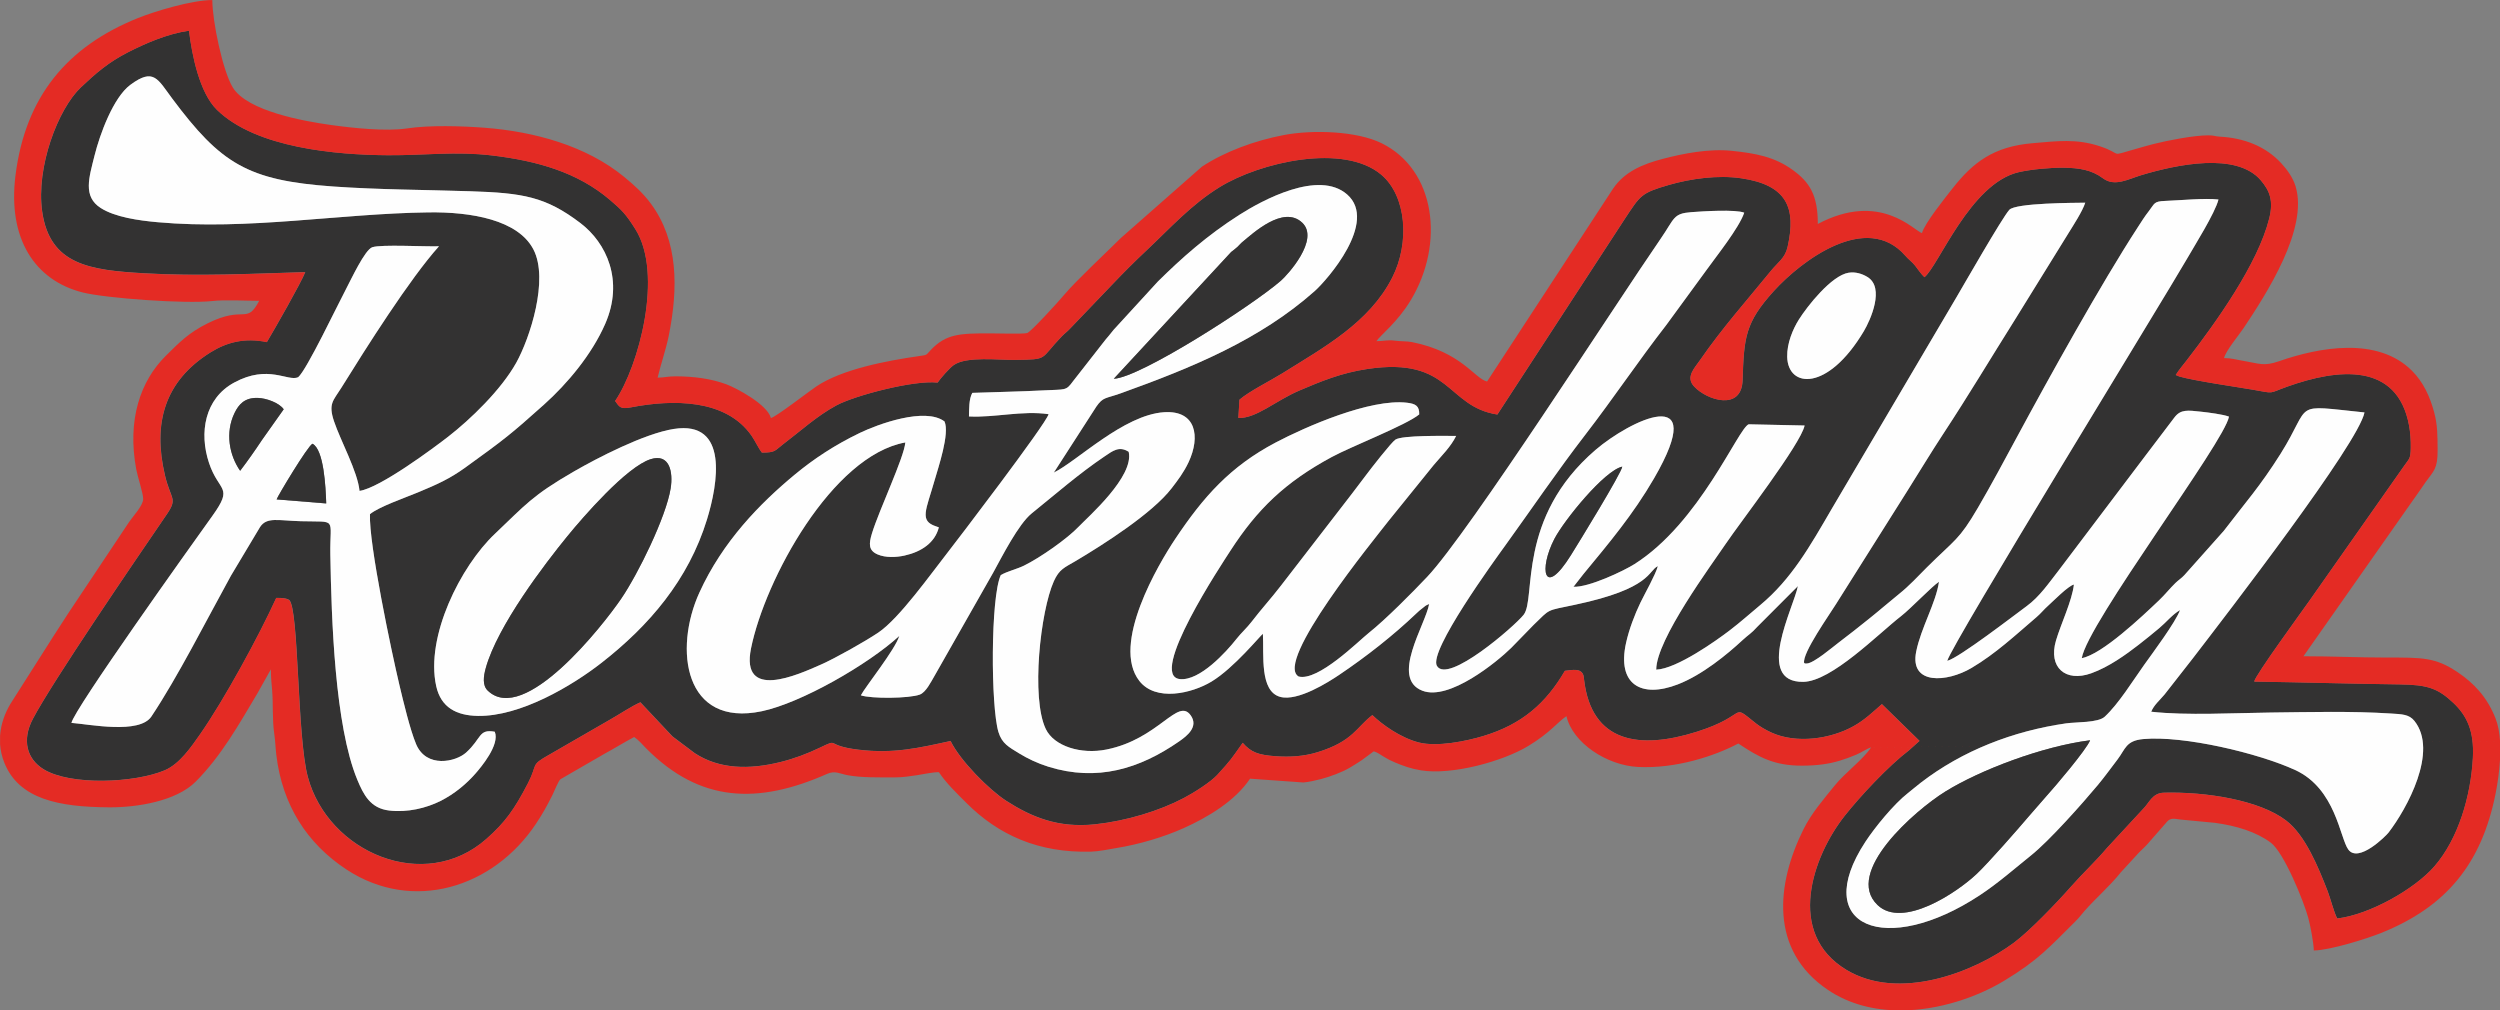 <?xml version="1.0" encoding="UTF-8"?> <svg xmlns="http://www.w3.org/2000/svg" xmlns:xlink="http://www.w3.org/1999/xlink" xmlns:xodm="http://www.corel.com/coreldraw/odm/2003" xml:space="preserve" width="158.912mm" height="64.227mm" version="1.1" style="shape-rendering:geometricPrecision; text-rendering:geometricPrecision; image-rendering:optimizeQuality; fill-rule:evenodd; clip-rule:evenodd" viewBox="0 0 157.16 63.519"><rect x="0" y="0" width="157.16" height="63.519" fill="#808080" stroke="none"/> <defs> <style type="text/css"> .fil2 {fill:#FEFEFE} .fil1 {fill:#E42B24} .fil0 {fill:#333232} </style> </defs> <g id="Layer_x0020_1">  <g id="_891780544"> <path class="fil0" d="M42.372 26.963c3.461,-0.537 2.758,3.461 2.072,5.691 -1.168,3.802 -3.644,6.681 -6.627,9.01 -1.858,1.45 -5.105,3.383 -7.777,3.34 -1.332,-0.021 -2.319,-0.52 -2.618,-1.871 -0.69,-3.12 1.539,-7.54 3.684,-9.57 1.909,-1.807 2.324,-2.399 4.99,-3.935 1.421,-0.819 4.405,-2.375 6.276,-2.666zm73.839 -9.819l0 0c0.432,-0.07 0.856,0.065 1.188,0.269 1.096,0.674 0.194,2.693 -0.233,3.41 -2.267,3.803 -4.77,3.583 -4.815,1.607 -0.02,-0.855 0.359,-1.745 0.73,-2.336 0.53,-0.845 2.05,-2.775 3.131,-2.951zm-55.088 7.553l0 0c-0.218,0.392 -0.196,1.01 -0.21,1.482 1.644,0.081 3.335,-0.383 5.007,-0.143 -0.178,0.64 -5.84,8.048 -6.329,8.671 -1.07,1.363 -3.046,4.155 -4.364,5.049 -0.837,0.567 -2.719,1.624 -3.623,2.023 -1.452,0.641 -5.066,2.293 -4.391,-1.027 0.883,-4.347 5.112,-12.114 9.699,-12.939 -0.076,0.95 -1.641,4.226 -2.098,5.72 -0.202,0.661 -0.224,1.073 0.366,1.324 0.489,0.207 1.141,0.186 1.68,0.067 1.073,-0.237 1.918,-0.814 2.159,-1.774l-0.181 -0.063c-1.06,-0.351 -0.622,-1.01 -0.084,-2.898 0.226,-0.792 0.96,-2.943 0.621,-3.696 -1.226,-0.92 -4.205,0.182 -5.315,0.717 -1.595,0.768 -2.916,1.646 -4.093,2.621 -2.187,1.811 -4.537,4.204 -6.002,7.423 -1.621,3.559 -0.958,8.483 3.929,7.455 2.458,-0.517 6.661,-2.922 8.64,-4.732 -0.258,0.857 -2.136,3.193 -2.417,3.733 0.642,0.218 3.03,0.204 3.704,-0.047 0.389,-0.145 0.706,-0.804 0.907,-1.142l3.708 -6.524c0.549,-0.999 1.588,-3.053 2.418,-3.722 1.52,-1.225 2.959,-2.49 4.593,-3.592 0.493,-0.332 0.91,-0.67 1.507,-0.281 0.355,1.558 -2.562,4.094 -3.141,4.704 -0.715,0.754 -2.409,1.944 -3.441,2.451 -0.453,0.223 -1.05,0.353 -1.459,0.595 -0.649,1.4 -0.63,8.268 -0.148,9.861 0.223,0.738 0.666,0.953 1.286,1.337 0.534,0.331 1.177,0.637 1.855,0.848 3.063,0.953 5.725,0.136 8.21,-1.585 0.529,-0.366 1.234,-0.931 0.742,-1.636 -0.815,-1.165 -1.993,1.476 -5.304,2.141 -1.591,0.32 -3.291,-0.202 -3.813,-1.293 -0.935,-1.954 -0.339,-7.399 0.508,-9.289 0.344,-0.767 0.68,-0.861 1.357,-1.262 1.762,-1.045 4.834,-3 6.053,-4.588 0.378,-0.493 0.754,-0.979 1.064,-1.641 0.744,-1.589 0.483,-3.268 -1.549,-3.132 -2.538,0.169 -5.458,3.073 -6.927,3.795l2.682 -4.162c0.428,-0.606 0.563,-0.477 1.546,-0.83 4.462,-1.604 8.726,-3.357 12.168,-6.415 0.783,-0.696 3.999,-4.357 2.046,-6.075 -1.786,-1.571 -5.351,0.369 -6.768,1.273 -2.047,1.305 -3.631,2.715 -5.133,4.199l-2.779 3.033c-0.163,0.211 -0.354,0.436 -0.517,0.629l-2.047 2.618c-0.435,0.599 -0.463,0.49 -1.793,0.56 -1.507,0.079 -3.013,0.103 -4.527,0.159zm52.294 16.987l0 0c-0.154,-0.601 1.635,-3.105 1.998,-3.704l4.493 -7.129c0.768,-1.215 1.484,-2.411 2.277,-3.617 1.553,-2.361 2.968,-4.731 4.483,-7.14l3.348 -5.41c0.297,-0.483 0.898,-1.4 1.071,-1.943 -0.652,0.011 -4.381,0.01 -4.774,0.45 -0.465,0.521 -2.878,4.745 -3.33,5.51l-7.832 13.286c-1.356,2.331 -2.527,4.417 -4.503,6.056 -0.644,0.534 -1.213,1.051 -1.925,1.594 -0.803,0.613 -3.311,2.408 -4.606,2.459 -0.004,-1.889 3.475,-6.583 4.379,-7.924 0.869,-1.289 4.717,-6.272 4.949,-7.424l-3.515 -0.076c-0.662,0.247 -3.063,6.185 -7.183,8.791 -0.677,0.428 -2.869,1.47 -3.831,1.423 0.189,-0.227 0.416,-0.546 0.618,-0.791 1.617,-1.96 3.136,-3.762 4.449,-6.029 3.565,-6.159 -1.57,-3.596 -3.675,-1.79 -4.995,4.287 -3.723,9.351 -4.525,10.37 -0.563,0.715 -4.785,4.386 -5.455,3.21 -0.53,-0.929 3.624,-6.632 4.295,-7.561 1.675,-2.321 3.294,-4.711 5.048,-6.984 1.744,-2.26 3.329,-4.631 5.075,-6.876l2.523 -3.452c0.611,-0.857 2.053,-2.648 2.38,-3.614 -0.542,-0.217 -2.59,-0.09 -3.323,-0.034 -1.16,0.088 -1.041,0.384 -1.931,1.674 -2.802,4.059 -12.052,18.479 -14.678,21.256 -0.913,0.965 -2.609,2.679 -3.677,3.527 -0.629,0.499 -3.173,3.05 -4.401,2.736 -1.572,-0.901 4.752,-8.623 5.638,-9.768l2.854 -3.531c0.495,-0.588 1.07,-1.137 1.407,-1.826 -0.695,0 -3.386,-0.053 -3.816,0.232 -0.253,0.168 -1.535,1.81 -1.855,2.241 -0.583,0.785 -1.183,1.552 -1.774,2.319l-3.567 4.619c-0.615,0.801 -1.248,1.489 -1.835,2.258 -0.306,0.401 -0.66,0.708 -0.957,1.087 -0.662,0.842 -2.314,2.65 -3.556,2.53 -2.049,-0.197 2.664,-7.287 3.17,-8.07 1.683,-2.604 3.432,-4.305 6.381,-5.896 1.232,-0.665 4.677,-2.002 5.489,-2.674 0.016,-0.527 -0.225,-0.668 -0.756,-0.733 -2.325,-0.28 -6.412,1.523 -8.261,2.497 -2.872,1.512 -4.551,3.42 -6.309,6.048 -1.054,1.575 -4.067,6.645 -2.266,8.945 1.025,1.31 3.278,0.796 4.535,0.039 1.414,-0.852 3.104,-2.937 3.231,-3.004 0.068,1.343 -0.21,3.602 1.08,3.963 1.11,0.31 3.064,-0.943 3.705,-1.375 1.715,-1.155 3.402,-2.477 4.876,-3.883 0.155,-0.147 0.186,-0.173 0.351,-0.3 0.21,-0.161 0.182,-0.174 0.439,-0.276 -0.236,1.315 -2.459,4.674 -0.419,5.452 1.683,0.642 4.69,-1.821 5.577,-2.695l1.413 -1.449c1.078,-1.037 0.73,-0.869 2.581,-1.259 4.861,-1.024 4.607,-2.161 5.225,-2.43 -0.155,0.56 -0.807,1.698 -1.096,2.296 -0.353,0.73 -0.712,1.665 -0.904,2.53 -0.579,2.609 0.946,3.498 3.255,2.606 1.534,-0.593 3.104,-1.884 4.081,-2.793 0.339,-0.315 0.559,-0.424 0.904,-0.817l2.563 -2.567c-0.256,1.328 -2.752,6.066 0.339,6.018 1.782,-0.028 4.705,-3.009 6.153,-4.136 0.605,-0.471 1.95,-1.886 2.378,-2.154 -0.198,1.345 -1.137,2.9 -1.435,4.396 -0.42,2.11 1.939,1.93 3.473,1.025 1.526,-0.901 2.782,-2.08 4.089,-3.197 0.276,-0.235 0.467,-0.487 0.742,-0.729 0.295,-0.259 1.244,-1.237 1.612,-1.322 -0.112,1.013 -0.826,2.496 -1.127,3.521 -0.499,1.699 0.604,2.636 2.218,2.058 1.12,-0.401 2.192,-1.184 2.966,-1.782 0.483,-0.372 0.866,-0.69 1.314,-1.062 0.413,-0.343 0.837,-0.87 1.3,-1.127 -0.286,0.775 -1.718,2.689 -2.257,3.445 -0.719,1.008 -1.59,2.43 -2.475,3.255 -0.421,0.392 -1.791,0.327 -2.439,0.421 -3.328,0.48 -6.507,1.713 -9.126,3.729 -0.287,0.221 -0.532,0.437 -0.816,0.659 -0.877,0.686 -2.065,2.138 -2.669,3.06 -3.501,5.345 1.293,7.25 7.198,3.352 1.159,-0.765 2.158,-1.652 3.225,-2.507 1.141,-0.914 3.205,-3.235 4.184,-4.409 0.432,-0.518 0.809,-1.045 1.247,-1.618 0.496,-0.649 0.519,-1.18 1.612,-1.28 2.552,-0.233 7.245,0.886 9.55,1.943 2.564,1.176 2.811,4.283 3.349,5.006 0.639,0.86 2.358,-0.853 2.527,-1.073 1.154,-1.503 3.143,-5.11 1.627,-7.014 -0.339,-0.425 -0.793,-0.423 -1.493,-0.469 -2.458,-0.158 -5.058,-0.089 -7.534,-0.061 -2.319,0.026 -5.274,0.2 -7.521,-0.051 0.158,-0.41 0.553,-0.74 0.84,-1.086l1.761 -2.251c2.181,-2.837 10.43,-13.536 10.806,-15.477 -4.676,-0.48 -3.235,-0.647 -5.272,2.595 -1.281,2.038 -2.232,3.091 -3.577,4.854l-2.468 2.772c-0.194,0.212 -0.361,0.302 -0.564,0.498 -0.362,0.351 -0.655,0.732 -1.035,1.093 -1.059,1.008 -3.58,3.401 -4.857,3.634 0.35,-2.178 8.996,-13.614 9.254,-15.183 -0.365,-0.141 -1.295,-0.26 -1.729,-0.307 -0.874,-0.094 -1.308,-0.169 -1.711,0.374 -0.623,0.84 -1.212,1.581 -1.836,2.42l-5.427 7.178c-0.635,0.811 -1.197,1.649 -2.01,2.245 -0.748,0.547 -4.265,3.264 -4.998,3.443 0.275,-1.046 13.815,-23.086 15.047,-25.234 0.477,-0.832 1.793,-2.918 2.004,-3.767 -0.855,-0.103 -2.416,0.053 -3.341,0.087 -0.741,0.028 -0.655,0.154 -1.041,0.648 -0.265,0.339 -0.462,0.657 -0.697,1.02 -2.312,3.558 -5.597,9.481 -7.598,13.194 -0.783,1.452 -1.612,3.001 -2.446,4.43 -1.191,2.04 -1.424,1.974 -3.21,3.748 -0.598,0.594 -1.057,1.116 -1.758,1.679 -0.642,0.516 -1.223,1.03 -1.883,1.555 -0.652,0.519 -1.248,1 -1.928,1.51 -0.338,0.254 -1.522,1.266 -1.962,1.296 -0.144,0.01 -0.106,0.003 -0.178,-0.026zm-90.816 -10.827l0 0c-0.118,-1.214 -1.194,-3.152 -1.605,-4.378 -0.373,-1.114 -0.038,-1.297 0.451,-2.085 1.581,-2.546 4.311,-6.868 6.148,-8.912 -0.861,0.032 -3.63,-0.128 -4.191,0.06 -0.466,0.157 -1.33,2.023 -1.644,2.614 -0.541,1.019 -2.488,5.118 -3.017,5.559 -0.657,0.288 -1.875,-0.829 -4.022,0.335 -1.859,1.008 -2.211,3.158 -1.583,5.047 0.622,1.87 1.568,1.443 0.216,3.329 -1.467,2.047 -8.68,12.143 -8.863,13.017 1.139,0.089 4.273,0.726 5.026,-0.401 1.653,-2.474 3.473,-6.081 4.994,-8.84l1.838 -3.073c0.425,-0.644 1.133,-0.403 2.56,-0.364 2.342,0.064 1.819,-0.283 1.858,2.106 0.067,4.051 0.283,10.729 1.689,14.133 0.403,0.975 0.836,1.81 2.011,1.949 1.155,0.136 2.331,-0.155 3.217,-0.597 0.914,-0.456 1.674,-1.119 2.203,-1.724 0.337,-0.386 1.55,-1.812 1.217,-2.632 -1.03,-0.188 -0.817,0.418 -1.803,1.309 -0.652,0.589 -2.497,1.002 -3.144,-0.532 -0.378,-0.897 -0.814,-2.729 -1.046,-3.704 -0.493,-2.073 -1.938,-8.915 -1.852,-10.753 0.575,-0.466 2.167,-1.015 3.023,-1.37 1.213,-0.504 1.992,-0.856 2.953,-1.548 2.479,-1.786 2.894,-2.115 4.959,-3.964 1.477,-1.322 3.01,-3.156 3.85,-5.074 1.193,-2.725 0.083,-5.095 -1.559,-6.343 -2.185,-1.662 -3.621,-1.892 -6.939,-1.999 -2.857,-0.093 -5.744,-0.097 -8.589,-0.297 -5.407,-0.382 -7.071,-1.438 -10.127,-5.526 -0.919,-1.23 -1.163,-1.958 -2.635,-0.866 -1.073,0.796 -1.919,3.109 -2.253,4.455 -0.344,1.384 -0.74,2.562 0.389,3.286 0.896,0.574 2.369,0.786 3.583,0.895 5.705,0.512 11.389,-0.542 17.016,-0.619 2.695,-0.037 5.625,0.467 6.599,2.321 0.998,1.901 -0.228,5.61 -1.073,7.128 -0.951,1.708 -2.88,3.564 -4.274,4.647 -0.863,0.67 -4.288,3.229 -5.58,3.414zm51.803 19.318l0 0c0.685,-0.36 1.717,-1.022 2.13,-1.474 0.878,-0.962 0.845,-0.954 1.59,-2.006 0.523,0.601 0.982,0.76 2.036,0.841 0.92,0.071 1.812,0.011 2.654,-0.246 2.257,-0.689 2.474,-1.599 3.461,-2.337 0.601,0.584 1.769,1.43 2.93,1.723 1.146,0.289 2.968,-0.083 4.048,-0.409 2.437,-0.736 3.937,-2.064 5.124,-4.098 0.46,-0.049 1.043,-0.196 1.175,0.319 0.009,0.033 0.025,0.179 0.03,0.222 0.459,4.002 3.504,4.42 7.076,3.293 3.359,-1.06 2.05,-1.863 3.723,-0.534 0.255,0.202 0.597,0.406 0.977,0.58 1.565,0.716 3.718,0.413 5.174,-0.405 0.699,-0.393 1.18,-0.864 1.774,-1.381l2.364 2.311 -0.655 0.588c-1.306,0.995 -3.099,2.919 -4.054,4.131 -2.009,2.549 -3.714,7.372 0.118,9.678 3.263,1.963 7.955,0.205 10.541,-1.721 0.975,-0.726 2.679,-2.497 3.589,-3.532 0.727,-0.827 1.54,-1.577 2.249,-2.417l2.281 -2.464c0.365,-0.352 0.556,-0.987 1.298,-1.006 2.611,-0.067 5.995,0.456 7.685,1.753 1.198,0.919 2.012,2.907 2.604,4.434 0.181,0.466 0.405,1.365 0.604,1.722 2.032,-0.241 4.86,-1.847 6.097,-3.266 1.518,-1.74 2.303,-4.445 2.43,-6.835 0.089,-1.676 -0.375,-2.65 -1.227,-3.454 -0.972,-0.917 -1.621,-1.14 -3.371,-1.162 -3.054,-0.038 -6.096,-0.132 -9.147,-0.177 0.032,-0.357 3.055,-4.486 3.494,-5.117l5.943 -8.463c0.309,-0.447 0.392,-0.406 0.403,-1.107 0.007,-0.472 -0.022,-0.954 -0.105,-1.403 -0.736,-4.013 -4.485,-3.584 -7.64,-2.458 -1.278,0.456 -0.743,0.448 -2.222,0.193 -0.971,-0.167 -3.658,-0.555 -4.58,-0.823l-0.226 -0.096c0.182,-0.302 0.482,-0.654 0.7,-0.936 1.825,-2.362 4.466,-6.05 5.176,-8.905 0.279,-1.121 0.029,-1.736 -0.523,-2.389 -1.53,-1.808 -5.321,-0.993 -7.519,-0.332 -0.819,0.246 -1.672,0.751 -2.413,0.196 -0.719,-0.538 -1.521,-0.65 -2.461,-0.664 -0.816,-0.012 -2.065,0.103 -2.839,0.283 -3.041,0.708 -5.033,5.894 -5.92,6.601 -0.203,-0.185 -0.424,-0.521 -0.583,-0.722 -0.199,-0.251 -0.406,-0.381 -0.609,-0.617 -2.434,-2.819 -6.548,0.307 -8.267,2.199 -1.814,1.996 -1.884,2.924 -1.972,5.616 -0.063,1.95 -2.232,1.269 -3.046,0.396 -0.555,-0.595 0.016,-1.146 0.369,-1.658 1.402,-2.033 2.98,-3.797 4.457,-5.614 0.444,-0.546 0.886,-0.794 1.046,-1.496 0.563,-2.475 -0.043,-3.909 -2.93,-4.326 -1.466,-0.212 -3.163,0.029 -4.508,0.415 -1.801,0.517 -1.812,0.663 -2.816,2.176l-7.988 12.264c-3.239,-0.506 -2.892,-3.65 -8.163,-2.865 -1.643,0.245 -2.91,0.77 -4.282,1.355 -1.503,0.641 -2.719,1.768 -3.838,1.724l0.07 -1.147c0.591,-0.515 1.953,-1.195 2.691,-1.655 2.625,-1.637 5.478,-3.195 6.913,-6.022 1.112,-2.192 0.898,-5.128 -0.69,-6.468 -2.359,-1.992 -7.592,-0.799 -10.158,0.78 -1.794,1.105 -3.11,2.581 -4.607,3.988 -0.743,0.698 -1.431,1.385 -2.133,2.124l-2.643 2.76c-0.186,0.205 -0.352,0.315 -0.546,0.515 -1.417,1.468 -0.79,1.439 -2.898,1.477 -1.029,0.018 -3.08,-0.249 -3.895,0.326 -0.249,0.175 -0.819,0.816 -1.01,1.099 -1.52,-0.163 -5.213,0.816 -6.362,1.434 -1.22,0.656 -2.278,1.632 -3.362,2.451 -0.525,0.397 -0.448,0.516 -1.323,0.516 -0.196,-0.239 -0.431,-0.746 -0.643,-1.052 -1.624,-2.34 -4.978,-2.293 -7.564,-1.796 -0.669,0.129 -0.739,0.004 -1.019,-0.394 1.491,-2.193 3.046,-7.983 1.274,-10.801 -0.603,-0.959 -0.853,-1.204 -1.599,-1.841 -2.041,-1.742 -4.592,-2.455 -7.379,-2.791 -2.334,-0.281 -4.274,-0.004 -6.571,-0.018 -3.253,-0.021 -8.292,-0.452 -10.755,-2.852 -1.087,-1.06 -1.573,-3.414 -1.758,-4.98 -1.371,0.2 -2.747,0.804 -3.839,1.361 -1.215,0.62 -2.014,1.312 -2.957,2.204 -1.434,1.356 -2.832,5.018 -2.431,7.814 0.482,3.365 3.031,3.677 6.434,3.875 3.393,0.197 6.721,0.027 10.102,-0.075 -0.256,0.663 -1.955,3.637 -2.413,4.4 -1.393,-0.29 -2.524,0.009 -3.543,0.645 -2.893,1.809 -3.64,4.465 -2.86,7.742 0.364,1.531 0.814,1.413 0.11,2.442 -2.026,2.961 -7.193,10.526 -8.42,12.864 -0.708,1.349 -0.356,2.517 0.666,3.152 1.693,1.052 5.76,0.87 7.631,0.07 0.928,-0.396 1.655,-1.454 2.227,-2.275 1.494,-2.142 3.685,-6.153 4.779,-8.559 0.34,0.005 0.55,-0.009 0.81,0.126 0.619,0.516 0.493,8.583 1.174,11.121 1.279,4.762 7.325,7.336 11.216,3.911 1.181,-1.04 1.768,-1.858 2.626,-3.514 0.638,-1.232 0.115,-1.103 1.326,-1.783l3.842 -2.216c0.566,-0.318 1.337,-0.84 1.897,-1.083l2.014 2.143 1.404 1.055c1.538,1.008 3.408,1.046 5.381,0.559 0.888,-0.22 1.689,-0.526 2.461,-0.894 1.335,-0.635 0.258,-0.148 2.44,0.115 2.224,0.269 3.794,-0.108 5.8,-0.546 0.605,1.239 2.423,3.07 3.508,3.767 1.567,1.006 3.253,1.72 5.582,1.47 1.965,-0.211 4.03,-0.842 5.557,-1.645z"></path> <path class="fil1" d="M117.624 46.984l39.536 -0.387 0 1.175c-0.043,0.759 -0.157,1.51 -0.279,2.125 -0.878,4.393 -3.091,7.112 -7.204,8.757 -0.906,0.362 -3.166,1.075 -4.221,1.099 -0.011,-0.488 -0.221,-1.582 -0.343,-2.031 -0.288,-1.064 -1.529,-4.13 -2.368,-4.753 -0.905,-0.671 -2.13,-1.055 -3.505,-1.242l-2.169 -0.207c-0.538,-0.087 -0.671,-0.086 -0.926,0.232l-1.108 1.266c-0.183,0.219 -0.371,0.367 -0.571,0.575l-1.136 1.238c-0.712,0.892 -1.545,1.591 -2.3,2.448 -0.23,0.261 -0.312,0.396 -0.573,0.654 -1.637,1.623 -2.33,2.43 -4.465,3.72 -1.717,1.038 -4.096,1.851 -6.456,1.866l-0.09 0c-1.596,-0.003 -3.18,-0.374 -4.539,-1.292 -3.696,-2.496 -3.232,-6.667 -1.538,-10.086 0.507,-1.023 1.265,-1.889 1.977,-2.771 0.639,-0.792 1.754,-1.6 2.28,-2.385 -0.248,0.066 -0.616,0.325 -0.934,0.457 -0.364,0.152 -0.645,0.256 -1.02,0.372 -0.689,0.214 -1.455,0.317 -2.386,0.319 -1.747,0.003 -2.706,-0.521 -4.009,-1.393 -1.481,0.784 -3.918,1.593 -6.303,1.474 -1.956,-0.098 -4.108,-1.505 -4.501,-3.193 -0.58,0.388 -1.008,1.03 -2.389,1.868 -1.63,0.989 -4.826,1.851 -6.748,1.539 -0.641,-0.104 -1.104,-0.273 -1.634,-0.494 -0.28,-0.117 -0.466,-0.214 -0.705,-0.359 -0.203,-0.124 -0.409,-0.282 -0.638,-0.344l-0.753 0.557c-0.263,0.175 -0.471,0.304 -0.755,0.473 -0.471,0.282 -1.224,0.56 -1.819,0.718 -0.311,0.083 -0.797,0.187 -1.099,0.211l-3.35 -0.239c-0.944,1.41 -2.671,2.435 -4.175,3.11 -1.257,0.564 -2.804,1.02 -4.232,1.252 -0.42,0.068 -1.085,0.211 -1.576,0.225 -3.299,0.094 -5.832,-1.032 -7.881,-3.093 -0.599,-0.603 -1.23,-1.204 -1.698,-1.903 -0.422,0 -0.91,0.123 -1.367,0.189 -0.403,0.058 -0.905,0.143 -1.415,0.14 -1.078,-0.004 -2.105,0.024 -2.972,-0.142 -0.498,-0.096 -0.78,-0.296 -1.262,-0.083 -4.366,1.933 -8.004,1.811 -11.382,-1.598 -0.258,-0.26 -0.466,-0.521 -0.757,-0.716 -0.644,0.341 -1.248,0.721 -1.883,1.064l-2.749 1.589c-0.137,0.115 -0.386,0.754 -0.497,0.976 -0.361,0.718 -0.612,1.177 -1.042,1.823 -2.673,4.02 -7.739,5.614 -11.904,2.883 -2.508,-1.645 -4.045,-4.078 -4.42,-7.203 -0.055,-0.454 -0.062,-0.875 -0.131,-1.343 -0.133,-0.906 -0.058,-1.826 -0.133,-2.732 -0.036,-0.435 -0.077,-0.759 -0.077,-1.314l-0.853 1.521c-1.163,1.954 -2.269,3.928 -3.873,5.54 -1.227,1.234 -3.697,1.625 -5.423,1.616 -3.178,-0.016 -5.687,-0.506 -6.609,-2.805 -0.156,-0.389 -0.24,-0.776 -0.267,-1.155l0 -0.546c0.052,-0.748 0.314,-1.446 0.67,-2.028l2.735 -4.304c0.335,-0.502 0.614,-0.962 0.933,-1.44l3.765 -5.648c0.23,-0.347 0.895,-1.043 0.893,-1.463 -0.002,-0.363 -0.349,-1.39 -0.436,-1.857 -0.579,-3.119 0.26,-5.554 1.856,-7.136 0.877,-0.869 1.443,-1.45 2.625,-2.041 2.345,-1.17 2.437,0.116 3.248,-1.418 -0.842,0 -2.149,-0.078 -2.935,0.012 -1.687,0.193 -6.719,-0.174 -8.162,-0.538 -3.008,-0.759 -4.72,-3.376 -4.225,-7.347 0.617,-4.949 3.231,-8.102 7.697,-9.902 1.103,-0.444 3.414,-1.133 4.679,-1.133 0,1.335 0.659,4.481 1.291,5.503 0.913,1.478 4.45,2.112 6.162,2.351 1.38,0.192 3.468,0.415 4.791,0.215 1.409,-0.213 3.427,-0.151 4.859,-0.043 3.147,0.238 6.417,1.144 8.782,3.087 0.631,0.519 1.187,1.017 1.678,1.678 1.743,2.351 1.726,5.335 1.134,8.293 -0.18,0.899 -0.503,1.794 -0.703,2.653 0.412,0 0.63,-0.085 1.145,-0.083 1.145,0.004 2.223,0.148 3.182,0.504 0.632,0.235 2.568,1.266 2.795,2.117 0.337,-0.079 2.352,-1.647 2.848,-1.981 1.616,-1.088 4.43,-1.62 6.441,-1.909 0.563,-0.081 0.433,-0.041 0.76,-0.386 0.961,-1.014 1.817,-1.045 3.703,-1.045 0.398,0 2.101,0.05 2.354,-0.02 0.236,-0.065 1.987,-1.995 2.336,-2.412 0.723,-0.865 2.686,-2.694 3.557,-3.564l5.094 -4.483c1.451,-0.957 3.337,-1.641 5.136,-1.986 1.864,-0.357 4.62,-0.249 6.163,0.512 3.402,1.679 3.972,6.311 1.836,9.86 -0.846,1.406 -1.906,2.197 -2.165,2.583 0.451,0 0.713,-0.09 1.095,-0.038 0.406,0.056 0.818,0.033 1.138,0.096 3.124,0.622 3.937,2.296 4.724,2.479l7.924 -12.131c0.723,-1.062 1.858,-1.536 3.126,-1.867 1.244,-0.326 2.887,-0.659 4.352,-0.503 1.451,0.154 2.648,0.362 3.8,1.193 1.081,0.781 1.59,1.586 1.59,3.403 3.934,-2.082 6.049,0.44 6.548,0.573 0.162,-0.607 1.443,-2.2 1.929,-2.818 1.27,-1.616 2.566,-2.624 5.026,-2.832 1.543,-0.13 2.745,-0.299 4.23,0.194 1.508,0.501 0.513,0.661 2.203,0.182 0.423,-0.12 0.791,-0.231 1.218,-0.337 0.831,-0.208 2.467,-0.533 3.402,-0.533 0.381,0 0.372,0.065 0.739,0.085 1.498,0.083 2.85,0.602 3.827,1.657 0.38,0.41 0.743,0.909 0.911,1.462 0.818,2.675 -1.838,6.772 -3.268,8.916 -0.273,0.409 -1.122,1.427 -1.228,1.883 0.489,0 0.766,0.102 1.216,0.175 1.018,0.167 1.266,0.361 2.252,0.018 2.495,-0.867 6.176,-1.565 8.343,0.601 0.706,0.705 1.127,1.603 1.397,2.614 0.215,0.805 0.211,1.416 0.217,2.404 0.007,1.167 -0.266,1.299 -0.738,1.964 -0.378,0.533 -0.712,1.04 -1.112,1.589l-6.583 9.379c1.844,0 3.454,0.082 5.239,0.082 2.225,0 3.039,-0.02 4.421,0.899 1.072,0.713 1.893,1.607 2.409,2.911 0.167,0.421 0.256,0.921 0.29,1.451l-39.536 0.387zm-105.746 -45.056l0 0c0.186,1.565 0.671,3.92 1.758,4.98 2.463,2.401 7.502,2.832 10.755,2.852 2.297,0.015 4.237,-0.262 6.571,0.018 2.788,0.335 5.339,1.049 7.379,2.791 0.746,0.637 0.995,0.882 1.599,1.841 1.773,2.818 0.217,8.608 -1.274,10.801 0.28,0.398 0.35,0.522 1.019,0.394 2.586,-0.497 5.94,-0.544 7.564,1.796 0.212,0.306 0.448,0.813 0.643,1.052 0.875,0 0.798,-0.12 1.323,-0.516 1.084,-0.819 2.142,-1.795 3.362,-2.451 1.148,-0.617 4.841,-1.596 6.362,-1.434 0.191,-0.283 0.761,-0.924 1.01,-1.099 0.815,-0.574 2.866,-0.307 3.895,-0.326 2.109,-0.038 1.482,-0.009 2.898,-1.477 0.193,-0.2 0.359,-0.31 0.546,-0.515l2.643 -2.76c0.703,-0.739 1.39,-1.426 2.133,-2.124 1.496,-1.407 2.812,-2.883 4.607,-3.988 2.566,-1.579 7.798,-2.772 10.158,-0.78 1.588,1.341 1.802,4.277 0.69,6.468 -1.435,2.827 -4.288,4.385 -6.913,6.022 -0.738,0.46 -2.1,1.14 -2.691,1.655l-0.07 1.147c1.12,0.045 2.335,-1.083 3.838,-1.724 1.373,-0.585 2.639,-1.111 4.282,-1.355 5.271,-0.785 4.924,2.359 8.163,2.865l7.988 -12.264c1.004,-1.513 1.014,-1.659 2.816,-2.176 1.345,-0.386 3.042,-0.627 4.508,-0.415 2.887,0.417 3.493,1.85 2.93,4.326 -0.16,0.703 -0.602,0.95 -1.046,1.496 -1.477,1.817 -3.055,3.581 -4.457,5.614 -0.353,0.512 -0.924,1.063 -0.369,1.658 0.814,0.873 2.983,1.554 3.046,-0.396 0.088,-2.692 0.158,-3.619 1.972,-5.616 1.719,-1.892 5.833,-5.018 8.267,-2.199 0.203,0.235 0.411,0.365 0.609,0.617 0.159,0.201 0.38,0.536 0.583,0.722 0.887,-0.706 2.878,-5.893 5.92,-6.601 0.775,-0.18 2.024,-0.295 2.839,-0.283 0.94,0.013 1.742,0.125 2.461,0.664 0.741,0.555 1.594,0.05 2.413,-0.196 2.197,-0.661 5.989,-1.476 7.519,0.332 0.552,0.653 0.802,1.267 0.523,2.389 -0.71,2.854 -3.35,6.543 -5.176,8.905 -0.218,0.282 -0.518,0.634 -0.7,0.936l0.226 0.096c0.922,0.268 3.609,0.656 4.58,0.823 1.479,0.255 0.945,0.263 2.222,-0.193 3.155,-1.126 6.904,-1.555 7.64,2.458 0.082,0.449 0.112,0.931 0.105,1.403 -0.011,0.701 -0.094,0.66 -0.403,1.107l-5.943 8.463c-0.439,0.631 -3.462,4.76 -3.494,5.117 3.051,0.045 6.093,0.139 9.147,0.177 1.749,0.022 2.399,0.245 3.371,1.162 0.852,0.805 1.316,1.779 1.227,3.454 -0.127,2.39 -0.912,5.095 -2.43,6.835 -1.238,1.419 -4.065,3.025 -6.097,3.266 -0.199,-0.357 -0.423,-1.256 -0.604,-1.722 -0.592,-1.526 -1.406,-3.514 -2.604,-4.434 -1.69,-1.297 -5.074,-1.82 -7.685,-1.753 -0.742,0.019 -0.933,0.654 -1.298,1.006l-2.281 2.464c-0.708,0.84 -1.522,1.591 -2.249,2.417 -0.911,1.036 -2.614,2.806 -3.589,3.532 -2.585,1.926 -7.278,3.684 -10.541,1.721 -3.832,-2.306 -2.127,-7.128 -0.118,-9.678 0.955,-1.212 2.748,-3.136 4.054,-4.131l0.655 -0.588 -2.364 -2.311c-0.594,0.518 -1.075,0.989 -1.774,1.381 -1.456,0.818 -3.609,1.121 -5.174,0.405 -0.38,-0.174 -0.722,-0.378 -0.977,-0.58 -1.672,-1.328 -0.364,-0.525 -3.723,0.534 -3.572,1.127 -6.618,0.709 -7.076,-3.293 -0.005,-0.043 -0.022,-0.189 -0.03,-0.222 -0.132,-0.514 -0.715,-0.368 -1.175,-0.319 -1.187,2.034 -2.687,3.362 -5.124,4.098 -1.08,0.326 -2.901,0.698 -4.048,0.409 -1.161,-0.293 -2.329,-1.139 -2.93,-1.723 -0.987,0.739 -1.204,1.648 -3.461,2.337 -0.842,0.257 -1.733,0.317 -2.654,0.246 -1.054,-0.081 -1.513,-0.24 -2.036,-0.841 -0.745,1.052 -0.713,1.044 -1.59,2.006 -0.412,0.452 -1.445,1.114 -2.13,1.474 -1.527,0.803 -3.592,1.434 -5.557,1.645 -2.329,0.25 -4.014,-0.464 -5.582,-1.47 -1.085,-0.696 -2.904,-2.527 -3.508,-3.767 -2.007,0.438 -3.577,0.815 -5.8,0.546 -2.181,-0.264 -1.105,-0.751 -2.44,-0.115 -0.772,0.368 -1.572,0.674 -2.461,0.894 -1.973,0.488 -3.843,0.449 -5.381,-0.559l-1.404 -1.055 -2.014 -2.143c-0.56,0.244 -1.331,0.765 -1.897,1.083l-3.842 2.216c-1.211,0.68 -0.688,0.55 -1.326,1.783 -0.858,1.656 -1.444,2.474 -2.626,3.514 -3.89,3.425 -9.937,0.851 -11.216,-3.911 -0.682,-2.538 -0.555,-10.605 -1.174,-11.121 -0.26,-0.136 -0.47,-0.121 -0.81,-0.126 -1.095,2.406 -3.285,6.417 -4.779,8.559 -0.573,0.821 -1.299,1.879 -2.227,2.275 -1.871,0.799 -5.939,0.982 -7.631,-0.07 -1.022,-0.635 -1.374,-1.803 -0.666,-3.152 1.227,-2.338 6.394,-9.903 8.42,-12.864 0.704,-1.029 0.254,-0.911 -0.11,-2.442 -0.78,-3.278 -0.033,-5.934 2.86,-7.742 1.018,-0.637 2.149,-0.935 3.543,-0.645 0.459,-0.764 2.157,-3.738 2.413,-4.4 -3.381,0.102 -6.71,0.272 -10.102,0.075 -3.402,-0.198 -5.951,-0.51 -6.434,-3.875 -0.401,-2.796 0.998,-6.458 2.431,-7.814 0.943,-0.892 1.742,-1.584 2.957,-2.204 1.092,-0.557 2.468,-1.161 3.839,-1.361z"></path> <path class="fil2" d="M131.393 46.536c-0.224,0.585 -2.253,2.971 -2.756,3.52l-1.105 1.268c-0.664,0.784 -2.524,2.909 -3.267,3.612 -1.262,1.192 -4.669,3.463 -6.237,1.957 -2.134,-2.05 2.369,-5.957 4.258,-7.13 2.179,-1.353 6.11,-2.85 9.106,-3.226zm-29.411 -17.201l0 0c-0.06,0.417 -2.688,4.7 -3.231,5.57 -1.717,2.752 -2.023,0.869 -1.033,-1.033 0.605,-1.163 3.143,-4.298 4.264,-4.537zm11.435 12.35l0 0c-0.154,-0.601 1.635,-3.105 1.998,-3.704l4.493 -7.129c0.768,-1.215 1.484,-2.411 2.277,-3.617 1.553,-2.361 2.968,-4.731 4.483,-7.14l3.348 -5.41c0.297,-0.483 0.898,-1.4 1.071,-1.943 -0.652,0.011 -4.381,0.01 -4.774,0.45 -0.465,0.521 -2.878,4.745 -3.33,5.51l-7.832 13.286c-1.356,2.331 -2.527,4.417 -4.503,6.056 -0.644,0.534 -1.213,1.051 -1.925,1.594 -0.803,0.613 -3.311,2.408 -4.606,2.459 -0.004,-1.889 3.475,-6.583 4.379,-7.924 0.869,-1.289 4.717,-6.272 4.949,-7.424l-3.515 -0.076c-0.662,0.247 -3.063,6.185 -7.183,8.791 -0.677,0.428 -2.869,1.47 -3.831,1.423 0.189,-0.227 0.416,-0.546 0.618,-0.791 1.617,-1.96 3.136,-3.762 4.449,-6.029 3.565,-6.159 -1.57,-3.596 -3.675,-1.79 -4.995,4.287 -3.723,9.351 -4.525,10.37 -0.563,0.715 -4.785,4.386 -5.455,3.21 -0.53,-0.929 3.624,-6.632 4.295,-7.561 1.675,-2.321 3.294,-4.711 5.048,-6.984 1.744,-2.26 3.329,-4.631 5.075,-6.876l2.523 -3.452c0.611,-0.857 2.053,-2.648 2.38,-3.614 -0.542,-0.217 -2.59,-0.09 -3.323,-0.034 -1.16,0.088 -1.041,0.384 -1.931,1.674 -2.802,4.059 -12.052,18.479 -14.678,21.256 -0.913,0.965 -2.609,2.679 -3.677,3.527 -0.629,0.499 -3.173,3.05 -4.401,2.736 -1.572,-0.901 4.752,-8.623 5.638,-9.768l2.854 -3.531c0.495,-0.588 1.07,-1.137 1.407,-1.826 -0.695,0 -3.386,-0.053 -3.816,0.232 -0.253,0.168 -1.535,1.81 -1.855,2.241 -0.583,0.785 -1.183,1.552 -1.774,2.319l-3.567 4.619c-0.615,0.801 -1.248,1.489 -1.835,2.258 -0.306,0.401 -0.66,0.708 -0.957,1.087 -0.662,0.842 -2.314,2.65 -3.556,2.53 -2.049,-0.197 2.664,-7.287 3.17,-8.07 1.683,-2.604 3.432,-4.305 6.381,-5.896 1.232,-0.665 4.677,-2.002 5.489,-2.674 0.016,-0.527 -0.225,-0.668 -0.756,-0.733 -2.325,-0.28 -6.412,1.523 -8.261,2.497 -2.872,1.512 -4.551,3.42 -6.309,6.048 -1.054,1.575 -4.067,6.645 -2.266,8.945 1.025,1.31 3.278,0.796 4.535,0.039 1.414,-0.852 3.104,-2.937 3.231,-3.004 0.068,1.343 -0.21,3.602 1.08,3.963 1.11,0.31 3.064,-0.943 3.705,-1.375 1.715,-1.155 3.402,-2.477 4.876,-3.883 0.155,-0.147 0.186,-0.173 0.351,-0.3 0.21,-0.161 0.182,-0.174 0.439,-0.276 -0.236,1.315 -2.459,4.674 -0.419,5.452 1.683,0.642 4.69,-1.821 5.577,-2.695l1.413 -1.449c1.078,-1.037 0.73,-0.869 2.581,-1.259 4.861,-1.024 4.607,-2.161 5.225,-2.43 -0.155,0.56 -0.807,1.698 -1.096,2.296 -0.353,0.73 -0.712,1.665 -0.904,2.53 -0.579,2.609 0.946,3.498 3.255,2.606 1.534,-0.593 3.104,-1.884 4.081,-2.793 0.339,-0.315 0.559,-0.424 0.904,-0.817l2.563 -2.567c-0.256,1.328 -2.752,6.066 0.339,6.018 1.782,-0.028 4.705,-3.009 6.153,-4.136 0.605,-0.471 1.95,-1.886 2.378,-2.154 -0.198,1.345 -1.137,2.9 -1.435,4.396 -0.42,2.11 1.939,1.93 3.473,1.025 1.526,-0.901 2.782,-2.08 4.089,-3.197 0.276,-0.235 0.467,-0.487 0.742,-0.729 0.295,-0.259 1.244,-1.237 1.612,-1.322 -0.112,1.013 -0.826,2.496 -1.127,3.521 -0.499,1.699 0.604,2.636 2.218,2.058 1.12,-0.401 2.192,-1.184 2.966,-1.782 0.483,-0.372 0.866,-0.69 1.314,-1.062 0.413,-0.343 0.837,-0.87 1.3,-1.127 -0.286,0.775 -1.718,2.689 -2.257,3.445 -0.719,1.008 -1.59,2.43 -2.475,3.255 -0.421,0.392 -1.791,0.327 -2.439,0.421 -3.328,0.48 -6.507,1.713 -9.126,3.729 -0.287,0.221 -0.532,0.437 -0.816,0.659 -0.877,0.686 -2.065,2.138 -2.669,3.06 -3.501,5.345 1.293,7.25 7.198,3.352 1.159,-0.765 2.158,-1.652 3.225,-2.507 1.141,-0.914 3.205,-3.235 4.184,-4.409 0.432,-0.518 0.809,-1.045 1.247,-1.618 0.496,-0.649 0.519,-1.18 1.612,-1.28 2.552,-0.233 7.245,0.886 9.55,1.943 2.564,1.176 2.811,4.283 3.349,5.006 0.639,0.86 2.358,-0.853 2.527,-1.073 1.154,-1.503 3.143,-5.11 1.627,-7.014 -0.339,-0.425 -0.793,-0.423 -1.493,-0.469 -2.458,-0.158 -5.058,-0.089 -7.534,-0.061 -2.319,0.026 -5.274,0.2 -7.521,-0.051 0.158,-0.41 0.553,-0.74 0.84,-1.086l1.761 -2.251c2.181,-2.837 10.43,-13.536 10.806,-15.477 -4.676,-0.48 -3.235,-0.647 -5.272,2.595 -1.281,2.038 -2.232,3.091 -3.577,4.854l-2.468 2.772c-0.194,0.212 -0.361,0.302 -0.564,0.498 -0.362,0.351 -0.655,0.732 -1.035,1.093 -1.059,1.008 -3.58,3.401 -4.857,3.634 0.35,-2.178 8.996,-13.614 9.254,-15.183 -0.365,-0.141 -1.295,-0.26 -1.729,-0.307 -0.874,-0.094 -1.308,-0.169 -1.711,0.374 -0.623,0.84 -1.212,1.581 -1.836,2.42l-5.427 7.178c-0.635,0.811 -1.197,1.649 -2.01,2.245 -0.748,0.547 -4.265,3.264 -4.998,3.443 0.275,-1.046 13.815,-23.086 15.047,-25.234 0.477,-0.832 1.793,-2.918 2.004,-3.767 -0.855,-0.103 -2.416,0.053 -3.341,0.087 -0.741,0.028 -0.655,0.154 -1.041,0.648 -0.265,0.339 -0.462,0.657 -0.697,1.02 -2.312,3.558 -5.597,9.481 -7.598,13.194 -0.783,1.452 -1.612,3.001 -2.446,4.43 -1.191,2.04 -1.424,1.974 -3.21,3.748 -0.598,0.594 -1.057,1.116 -1.758,1.679 -0.642,0.516 -1.223,1.03 -1.883,1.555 -0.652,0.519 -1.248,1 -1.928,1.51 -0.338,0.254 -1.522,1.266 -1.962,1.296 -0.144,0.01 -0.106,0.003 -0.178,-0.026z"></path> <path class="fil2" d="M17.389 31.395c0.063,-0.204 1.956,-3.365 2.256,-3.5 0.717,0.374 0.829,2.724 0.863,3.754l-3.119 -0.253zm-2.292 -1.8l0 0c0.466,-0.612 0.93,-1.269 1.362,-1.923l1.376 -1.944c-0.299,-0.417 -1.104,-0.697 -1.627,-0.713 -0.837,-0.026 -1.203,0.415 -1.462,0.946 -0.601,1.231 -0.332,2.658 0.35,3.634zm7.504 1.262l0 0c-0.118,-1.214 -1.194,-3.152 -1.605,-4.378 -0.373,-1.114 -0.038,-1.297 0.451,-2.085 1.581,-2.546 4.311,-6.868 6.148,-8.912 -0.861,0.032 -3.63,-0.128 -4.191,0.06 -0.466,0.157 -1.33,2.023 -1.644,2.614 -0.541,1.019 -2.488,5.118 -3.017,5.559 -0.657,0.288 -1.875,-0.829 -4.022,0.335 -1.859,1.008 -2.211,3.158 -1.583,5.047 0.622,1.87 1.568,1.443 0.216,3.329 -1.467,2.047 -8.68,12.143 -8.863,13.017 1.139,0.089 4.273,0.726 5.026,-0.401 1.653,-2.474 3.473,-6.081 4.994,-8.84l1.838 -3.073c0.425,-0.644 1.133,-0.403 2.56,-0.364 2.342,0.064 1.819,-0.283 1.858,2.106 0.067,4.051 0.283,10.729 1.689,14.133 0.403,0.975 0.836,1.81 2.011,1.949 1.155,0.136 2.331,-0.155 3.217,-0.597 0.914,-0.456 1.674,-1.119 2.203,-1.724 0.337,-0.386 1.55,-1.812 1.217,-2.632 -1.03,-0.188 -0.817,0.418 -1.803,1.309 -0.652,0.589 -2.497,1.002 -3.144,-0.532 -0.378,-0.897 -0.814,-2.729 -1.046,-3.704 -0.493,-2.073 -1.938,-8.915 -1.852,-10.753 0.575,-0.466 2.167,-1.015 3.023,-1.37 1.213,-0.504 1.992,-0.856 2.953,-1.548 2.479,-1.786 2.894,-2.115 4.959,-3.964 1.477,-1.322 3.01,-3.156 3.85,-5.074 1.193,-2.725 0.083,-5.095 -1.559,-6.343 -2.185,-1.662 -3.621,-1.892 -6.939,-1.999 -2.857,-0.093 -5.744,-0.097 -8.589,-0.297 -5.407,-0.382 -7.071,-1.438 -10.127,-5.526 -0.919,-1.23 -1.163,-1.958 -2.635,-0.866 -1.073,0.796 -1.919,3.109 -2.253,4.455 -0.344,1.384 -0.74,2.562 0.389,3.286 0.896,0.574 2.369,0.786 3.583,0.895 5.705,0.512 11.389,-0.542 17.016,-0.619 2.695,-0.037 5.625,0.467 6.599,2.321 0.998,1.901 -0.228,5.61 -1.073,7.128 -0.951,1.708 -2.88,3.564 -4.274,4.647 -0.863,0.67 -4.288,3.229 -5.58,3.414z"></path> <path class="fil2" d="M77.394 15.842c0.158,-0.129 0.265,-0.195 0.409,-0.332 0.147,-0.14 0.171,-0.195 0.328,-0.322 0.593,-0.48 2.532,-2.316 3.726,-1.194 1.127,1.059 -0.926,3.297 -1.341,3.657 -1.832,1.587 -8.859,6.1 -10.501,6.16l7.378 -7.969zm-16.271 8.856l0 0c-0.218,0.392 -0.196,1.01 -0.21,1.482 1.644,0.081 3.335,-0.383 5.007,-0.143 -0.178,0.64 -5.84,8.048 -6.329,8.671 -1.07,1.363 -3.046,4.155 -4.364,5.049 -0.837,0.567 -2.719,1.624 -3.623,2.023 -1.452,0.641 -5.066,2.293 -4.391,-1.027 0.883,-4.347 5.112,-12.114 9.699,-12.939 -0.076,0.95 -1.641,4.226 -2.098,5.72 -0.202,0.661 -0.224,1.073 0.366,1.324 0.489,0.207 1.141,0.186 1.68,0.067 1.073,-0.237 1.918,-0.814 2.159,-1.774l-0.181 -0.063c-1.06,-0.351 -0.622,-1.01 -0.084,-2.898 0.226,-0.792 0.96,-2.943 0.621,-3.696 -1.226,-0.92 -4.205,0.182 -5.315,0.717 -1.595,0.768 -2.916,1.646 -4.093,2.621 -2.187,1.811 -4.537,4.204 -6.002,7.423 -1.621,3.559 -0.958,8.483 3.929,7.455 2.458,-0.517 6.661,-2.922 8.64,-4.732 -0.258,0.857 -2.136,3.193 -2.417,3.733 0.642,0.218 3.03,0.204 3.704,-0.047 0.389,-0.145 0.706,-0.804 0.907,-1.142l3.708 -6.524c0.549,-0.999 1.588,-3.053 2.418,-3.722 1.52,-1.225 2.959,-2.49 4.593,-3.592 0.493,-0.332 0.91,-0.67 1.507,-0.281 0.355,1.558 -2.562,4.094 -3.141,4.704 -0.715,0.754 -2.409,1.944 -3.441,2.451 -0.453,0.223 -1.05,0.353 -1.459,0.595 -0.649,1.4 -0.63,8.268 -0.148,9.861 0.223,0.738 0.666,0.953 1.286,1.337 0.534,0.331 1.177,0.637 1.855,0.848 3.063,0.953 5.725,0.136 8.21,-1.585 0.529,-0.366 1.234,-0.931 0.742,-1.636 -0.815,-1.165 -1.993,1.476 -5.304,2.141 -1.591,0.32 -3.291,-0.202 -3.813,-1.293 -0.935,-1.954 -0.339,-7.399 0.508,-9.289 0.344,-0.767 0.68,-0.861 1.357,-1.262 1.762,-1.045 4.834,-3 6.053,-4.588 0.378,-0.493 0.754,-0.979 1.064,-1.641 0.744,-1.589 0.483,-3.268 -1.549,-3.132 -2.538,0.169 -5.458,3.073 -6.927,3.795l2.682 -4.162c0.428,-0.606 0.563,-0.477 1.546,-0.83 4.462,-1.604 8.726,-3.357 12.168,-6.415 0.783,-0.696 3.999,-4.357 2.046,-6.075 -1.786,-1.571 -5.351,0.369 -6.768,1.273 -2.047,1.305 -3.631,2.715 -5.133,4.199l-2.779 3.033c-0.163,0.211 -0.354,0.436 -0.517,0.629l-2.047 2.618c-0.435,0.599 -0.463,0.49 -1.793,0.56 -1.507,0.079 -3.013,0.103 -4.527,0.159z"></path> <path class="fil2" d="M42.161 30.695c-0.289,1.804 -2.054,5.397 -3.12,6.955 -1.148,1.678 -6.085,7.973 -8.379,5.766 -0.347,-0.333 -0.269,-0.898 -0.124,-1.422 0.738,-2.66 3.724,-6.564 5.132,-8.288 0.999,-1.223 3.716,-4.355 5.229,-4.839 1.196,-0.383 1.424,0.812 1.262,1.828zm0.211 -3.732l0 0c-1.871,0.291 -4.855,1.847 -6.276,2.666 -2.666,1.536 -3.081,2.128 -4.99,3.935 -2.146,2.031 -4.374,6.45 -3.684,9.57 0.299,1.351 1.286,1.849 2.618,1.871 2.672,0.043 5.919,-1.889 7.777,-3.34 2.983,-2.329 5.459,-5.208 6.627,-9.01 0.685,-2.23 1.388,-6.229 -2.072,-5.691z"></path> <path class="fil0" d="M42.161 30.695c0.163,-1.016 -0.066,-2.211 -1.262,-1.828 -1.514,0.484 -4.231,3.616 -5.229,4.839 -1.408,1.725 -4.394,5.628 -5.132,8.288 -0.145,0.523 -0.223,1.089 0.124,1.422 2.295,2.207 7.231,-4.088 8.379,-5.766 1.066,-1.558 2.831,-5.151 3.12,-6.955z"></path> <path class="fil0" d="M131.393 46.536c-2.996,0.376 -6.927,1.873 -9.106,3.226 -1.889,1.173 -6.393,5.08 -4.258,7.13 1.567,1.506 4.975,-0.765 6.237,-1.957 0.743,-0.702 2.602,-2.828 3.267,-3.612l1.105 -1.268c0.502,-0.55 2.531,-2.935 2.756,-3.52z"></path> <path class="fil0" d="M70.016 23.811c1.642,-0.061 8.669,-4.574 10.501,-6.16 0.415,-0.359 2.468,-2.598 1.341,-3.657 -1.195,-1.122 -3.133,0.714 -3.726,1.194 -0.157,0.127 -0.181,0.182 -0.328,0.322 -0.143,0.137 -0.251,0.203 -0.409,0.332l-7.378 7.969z"></path> <path class="fil2" d="M116.211 17.145c-1.08,0.175 -2.6,2.105 -3.131,2.951 -0.371,0.591 -0.749,1.481 -0.73,2.336 0.045,1.976 2.549,2.195 4.815,-1.607 0.427,-0.717 1.329,-2.736 0.233,-3.41 -0.332,-0.204 -0.756,-0.339 -1.188,-0.269z"></path> <path class="fil0" d="M101.982 29.335c-1.121,0.239 -3.659,3.374 -4.264,4.537 -0.99,1.902 -0.684,3.785 1.033,1.033 0.543,-0.87 3.171,-5.153 3.231,-5.57z"></path> <path class="fil0" d="M15.097 29.595c0.466,-0.612 0.93,-1.269 1.362,-1.923l1.376 -1.944c-0.299,-0.417 -1.104,-0.697 -1.627,-0.713 -0.837,-0.026 -1.203,0.415 -1.462,0.946 -0.601,1.231 -0.332,2.658 0.35,3.634z"></path> <path class="fil0" d="M17.389 31.395l3.119 0.253c-0.034,-1.029 -0.146,-3.38 -0.863,-3.754 -0.299,0.136 -2.193,3.296 -2.256,3.5z"></path> </g> </g> </svg> 